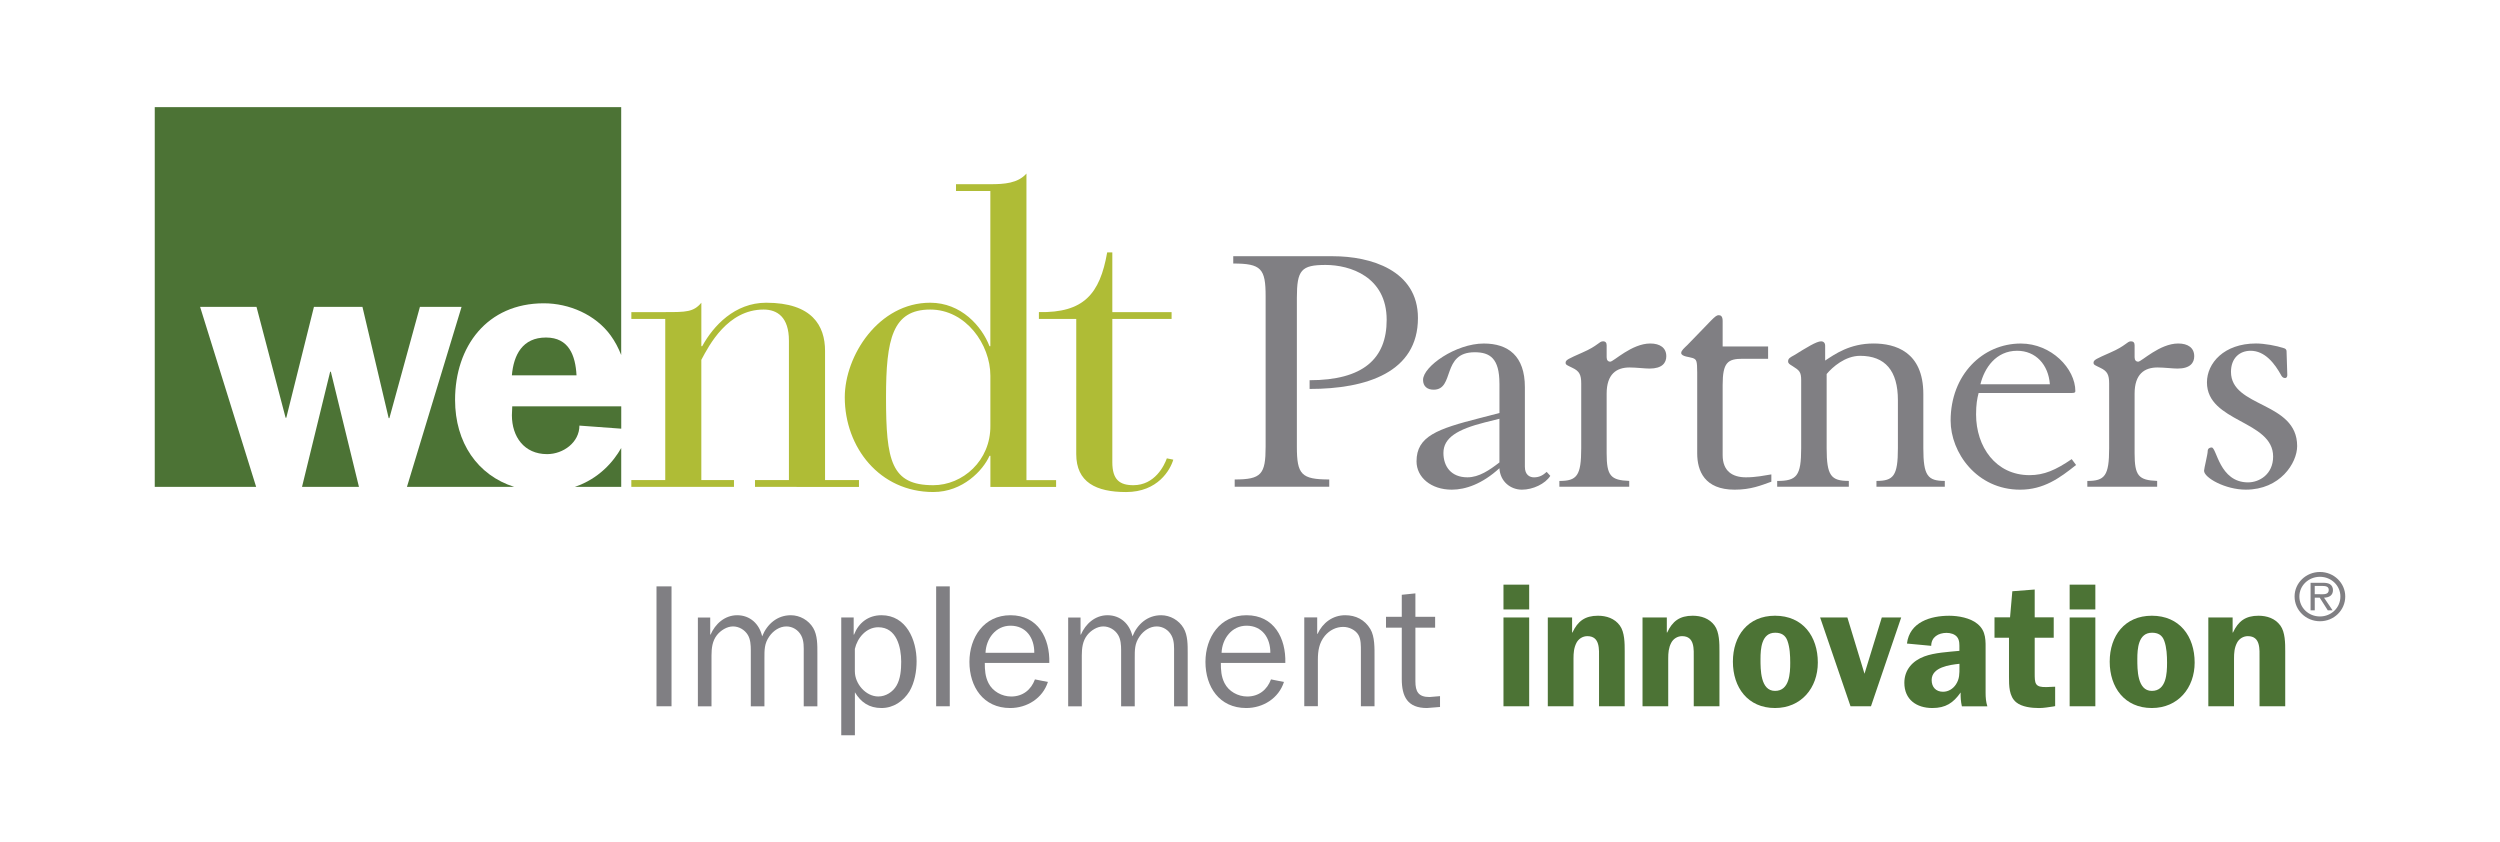 <?xml version="1.0" encoding="utf-8"?>
<!-- Generator: Adobe Illustrator 26.0.3, SVG Export Plug-In . SVG Version: 6.00 Build 0)  -->
<svg version="1.1" id="Layer_1" xmlns="http://www.w3.org/2000/svg" xmlns:xlink="http://www.w3.org/1999/xlink" x="0px" y="0px"
	 viewBox="0 0 1000 336.95" style="enable-background:new 0 0 1000 336.95;" xml:space="preserve">
<style type="text/css">
	.st0{fill:#4C7335;}
	.st1{fill:#AFBC36;}
	.st2{fill:#807F83;}
</style>
<g>
	<path class="st0" d="M229.93,194.75h18.56v-15.56C245.4,184.68,239.54,191.51,229.93,194.75"/>
	<polygon class="st0" points="132.06,148.7 120.81,194.74 143.58,194.74 132.34,148.7 	"/>
	<path class="st0" d="M204.76,166.1c0,8.56,4.89,15.55,14.08,15.55c6.47,0,12.93-4.7,12.93-11.41l16.73,1.23v-8.93h-43.6
		L204.76,166.1z"/>
	<path class="st0" d="M218.4,135.01c-9.34,0-12.93,6.84-13.65,15.12h25.86C230.19,142.28,227.6,135.01,218.4,135.01"/>
	<path class="st1" d="M266.11,127.57h-13.57v-2.73h13.57c8.25,0,11.33,0,14.43-3.75v17.39h0.34c4.47-8.18,13.05-17.39,25.6-17.39
		c18.38,0,23.54,9.21,23.54,19.27v51.67h13.57v2.73H302v-2.73h13.57v-55.77c0-9.38-4.64-12.44-10.13-12.44
		c-14.43,0-21.82,14.32-24.91,20.12v48.09h13.06v2.73h-41.06v-2.73h13.57V127.57z"/>
	<path class="st1" d="M396.15,150.25c0-12.44-9.79-26.43-24.05-26.43c-15.12,0-17.69,11.77-17.69,35.12
		c0,25.42,2.06,35.14,18.89,35.14c11.68,0,23.02-9.72,22.85-23.88V150.25z M396.15,182.31h-0.34c-2.58,5.8-10.65,14.5-22.51,14.5
		c-21.47,0-35.39-17.91-35.39-37.87c0-16.71,13.57-37.85,34.18-37.85c12.36,0,20.62,9.38,23.71,17.4h0.34V76.41H382.4v-2.73h13.75
		c5.49,0,10.99-0.34,14.43-4.26v122.62h11.86v2.73h-26.28V182.31z"/>
	<path class="st1" d="M430.51,127.57h-14.95v-2.73c17.87,0.34,24.4-7.16,27.31-23.87h2.06v23.87h23.71v2.73h-23.71v57.31
		c0,6.99,2.92,9.2,8.41,9.2c8.6,0,12.37-7.84,13.4-10.74l2.58,0.52c-1.2,4.09-6.18,12.96-18.89,12.96
		c-12.03,0-19.93-3.93-19.93-15.18V127.57z"/>
	<path class="st2" d="M493.89,191.79c10.62,0,12.36-2.04,12.36-13.09v-60.2c0-11.05-1.75-13.09-12.95-13.09v-2.92h39.85
		c14.98,0,34.03,5.53,34.03,24.72c0,21.67-20.5,28.37-43.34,28.37v-3.49c21.38,0,30.83-8.58,30.83-24.14
		c0-17.31-14.69-21.97-24.43-21.97c-9.74,0-11.49,2.04-11.49,13.09v59.63c0,11.06,1.75,13.09,12.95,13.09v2.91h-37.82V191.79z"/>
	<path class="st2" d="M599.77,167.51l-5.82,1.45c-10.9,2.76-16.58,6.11-16.58,12.22c0,5.38,3.05,9.75,9.6,9.75
		c4.65,0,8.87-2.91,12.8-5.96V167.51z M599.77,153.4c0-10.04-3.78-12.5-9.9-12.5c-13.38,0-7.85,14.98-16.43,14.98
		c-2.47,0-4.22-1.31-4.22-3.93c0-5.37,13.09-14.54,24.29-14.54c9.74,0,16.44,4.94,16.44,17.46v31.84c0,3.35,2.04,4.23,3.64,4.23
		c2.18,0,3.64-0.87,5.08-2.19l1.45,1.6c-2.03,3.2-6.97,5.52-11.34,5.52c-4.5,0-8.72-3.19-9.01-8.58
		c-6.83,6.26-13.53,8.58-19.06,8.58c-8.29,0-14.1-4.93-14.1-11.33c0-10.04,8.29-12.95,25.32-17.31l7.85-2.03V153.4z"/>
	<path class="st2" d="M623.76,192.38c6.99,0,8.73-2.04,8.73-13.09v-25.9c0-3.48-0.73-4.93-3.49-6.24c-2.04-1.02-2.76-1.17-2.76-2.04
		c0-1.17,1.17-1.61,6.68-4.07c6.4-2.77,6.68-4.51,8.29-4.51c1.02,0,1.45,0.58,1.45,1.59v4.8c0,1.17,0.58,1.75,1.45,1.75
		c1.32,0,8.59-7.27,16-7.27c3.93,0,6.41,1.75,6.41,5.09c0,2.62-1.6,4.94-6.7,4.94c-1.89,0-5.38-0.44-8-0.44
		c-5.22,0-9.16,2.63-9.16,10.47v23.86c0,9.01,1.6,10.76,9.03,11.05v2.33h-27.94V192.38z"/>
	<path class="st2" d="M707.24,143.51h-10.18c-5.96,0-8,1.45-8,10.47v28.08c0,6.39,3.93,8.87,9.3,8.87c4.07,0,7.41-0.73,10.18-1.17
		v2.92c-4.07,1.45-8.13,3.19-14.68,3.19c-12.08,0-14.98-7.56-14.98-14.53v-32.29c0-4.81-0.29-5.24-1.75-5.82
		c-1.16-0.44-4.65-0.58-4.65-2.04c0-1.02,1.32-2.04,2.47-3.19c9.75-9.9,11.06-11.93,12.51-11.93c0.87,0,1.6,0.44,1.6,2.33v10.18
		h18.18V143.51z"/>
	<path class="st2" d="M710.88,192.38c7.85,0,9.59-2.04,9.59-13.09v-27.2c0-3.34-0.71-3.93-3.48-5.67c-1.17-0.72-1.75-1.02-1.75-1.89
		c0-1.17,0.87-1.6,2.47-2.47c4.95-3.05,8.87-5.53,10.76-5.53c0.72,0,1.59,0.44,1.59,1.74v5.96c3.93-2.61,9.89-6.83,19.35-6.83
		c8.58,0,19.92,3.2,19.92,20.21v21.67c0,11.04,1.75,13.09,8.59,13.09v2.33h-27.34v-2.33c6.83,0,8.58-2.04,8.58-13.09v-19.2
		c0-11.78-5.09-17.75-15.12-17.75c-5.97,0-11.06,4.51-13.38,7.28v29.67c0,11.04,1.75,13.09,8.87,13.09v2.33h-28.66V192.38z"/>
	<path class="st2" d="M819.95,153.7c-0.58-7.86-5.67-13.39-13.09-13.39c-8.44,0-13.09,6.84-14.69,13.39H819.95z M791.45,157.19
		c-0.59,2.18-1.02,4.65-1.02,8.58c0,12.93,7.86,24.29,21.38,24.29c5.82,0,10.48-2.04,16.87-6.41l1.75,2.34
		c-6.55,5.23-12.95,9.88-22.4,9.88c-17.3,0-27.78-14.82-27.78-27.63c0-18.33,12.79-30.83,28.07-30.83
		c12.22,0,21.82,10.03,21.82,19.05c0,0.59-0.44,0.73-1.46,0.73H791.45z"/>
	<path class="st2" d="M834.93,192.38c6.98,0,8.73-2.04,8.73-13.09v-25.9c0-3.48-0.73-4.93-3.49-6.24c-2.04-1.02-2.76-1.17-2.76-2.04
		c0-1.17,1.17-1.61,6.69-4.07c6.4-2.77,6.69-4.51,8.29-4.51c1.01,0,1.45,0.58,1.45,1.59v4.8c0,1.17,0.58,1.75,1.45,1.75
		c1.32,0,8.59-7.27,16-7.27c3.93,0,6.4,1.75,6.4,5.09c0,2.62-1.59,4.94-6.69,4.94c-1.89,0-5.38-0.44-8-0.44
		c-5.23,0-9.16,2.63-9.16,10.47v23.86c0,9.01,1.6,10.76,9.02,11.05v2.33h-27.93V192.38z"/>
	<path class="st2" d="M914.92,150.06c0,0.59-0.29,1.16-0.87,1.16c-0.73,0-1.16-0.44-1.45-0.88c-2.76-5.08-6.69-10.03-12.36-10.03
		c-4.37,0-7.85,2.91-7.85,8.44c0,14.39,26.47,11.77,26.47,29.67c0,6.83-6.84,17.44-20.52,17.44c-8.28,0-16.72-4.79-16.72-7.56
		c0-0.88,1.46-6.55,1.46-7.85c0-1.02,0.73-1.46,1.59-1.46c2.03,0,3.05,13.96,14.55,13.96c4.5,0,10.03-3.21,10.03-10.33
		c0-14.53-26.47-13.66-26.47-29.67c0-7.7,6.83-15.56,19.62-15.56c3.35,0,8.15,0.87,11.21,1.89c0.58,0.15,1.01,0.59,1.01,1.16
		L914.92,150.06z"/>
	<rect x="262.6" y="234.55" class="st2" width="6.01" height="47.96"/>
	<path class="st2" d="M284.09,246.99v6.86h0.14c1.82-4.26,5.67-7.76,10.63-7.76c5.18,0,8.89,3.49,10,8.45
		c1.96-4.89,6.01-8.45,11.47-8.45c3.64,0,7.13,2.02,8.95,5.1c1.74,2.94,1.67,6.86,1.67,10.14v21.19h-5.46v-21.19
		c0-2.37,0.15-4.9-0.97-7.06c-1.19-2.3-3.5-3.7-5.94-3.7c-2.72,0-5.24,1.67-6.85,3.98c-2.02,2.87-1.96,5.45-1.96,8.81v19.16h-5.45
		v-22.51c0-1.95-0.13-4.26-1.18-6.02c-1.26-2.09-3.57-3.42-5.94-3.42c-2.45,0-4.96,1.61-6.44,3.49c-1.81,2.31-2.16,5.17-2.16,8.11
		v20.35h-5.45v-35.52H284.09z"/>
	<path class="st2" d="M341.95,268.59c0,4.89,4.34,10,9.38,10c3.01,0,5.8-1.82,7.27-4.33c1.61-2.74,1.88-6.43,1.88-9.59
		c0-5.79-1.82-13.77-9.16-13.77c-4.83,0-8.39,4.26-9.38,8.67V268.59z M341.95,294.11h-5.45v-47.12h4.97v6.86h0.14
		c1.82-4.69,5.66-7.76,10.98-7.76c9.92,0,14.05,9.85,14.05,18.38c0,4.05-0.77,8.52-2.86,12.09c-2.45,3.91-6.37,6.65-11.19,6.65
		c-4.9,0-8.18-2.24-10.63-6.29V294.11z"/>
	<rect x="374.46" y="234.55" class="st2" width="5.45" height="47.96"/>
	<path class="st2" d="M413.71,261.12c0.08-5.87-3.22-10.84-9.51-10.84c-5.94,0-9.79,5.24-9.99,10.84H413.71z M419.16,272.79
		c-2.09,6.51-8.32,10.42-15.1,10.42c-10.76,0-16.29-8.53-16.29-18.46c0-9.78,5.8-18.66,16.42-18.66c11.04,0,15.8,9.22,15.53,19.08
		h-25.8c0,2.8,0.14,5.39,1.46,8.04c1.68,3.36,5.4,5.39,9.09,5.39c4.62,0,7.97-2.66,9.51-6.85L419.16,272.79z"/>
	<path class="st2" d="M432.22,246.99v6.86h0.14c1.82-4.26,5.66-7.76,10.63-7.76c5.18,0,8.88,3.49,10,8.45
		c1.96-4.89,6-8.45,11.46-8.45c3.64,0,7.13,2.02,8.95,5.1c1.75,2.94,1.68,6.86,1.68,10.14v21.19h-5.45v-21.19
		c0-2.37,0.14-4.9-0.99-7.06c-1.18-2.3-3.5-3.7-5.94-3.7c-2.72,0-5.24,1.67-6.84,3.98c-2.03,2.87-1.96,5.45-1.96,8.81v19.16h-5.45
		v-22.51c0-1.95-0.14-4.26-1.2-6.02c-1.25-2.09-3.56-3.42-5.94-3.42c-2.44,0-4.96,1.61-6.43,3.49c-1.81,2.31-2.16,5.17-2.16,8.11
		v20.35h-5.45v-35.52H432.22z"/>
	<path class="st2" d="M508.13,261.12c0.07-5.87-3.23-10.84-9.51-10.84c-5.94,0-9.78,5.24-9.99,10.84H508.13z M513.58,272.79
		c-2.1,6.51-8.32,10.42-15.1,10.42c-10.77,0-16.3-8.53-16.3-18.46c0-9.78,5.81-18.66,16.43-18.66c11.05,0,15.8,9.22,15.52,19.08
		h-25.79c0,2.8,0.13,5.39,1.45,8.04c1.68,3.36,5.39,5.39,9.1,5.39c4.61,0,7.96-2.66,9.51-6.85L513.58,272.79z"/>
	<path class="st2" d="M526.89,253.56h0.13c2.03-4.4,6.02-7.47,11.05-7.47c4.26,0,7.83,1.81,10.06,5.52
		c1.82,3.01,1.68,7.76,1.68,11.25v19.64h-5.45v-21.96c0-2.09,0.07-4.75-0.99-6.57c-1.19-2.02-3.77-3.21-6.08-3.21
		c-2.86,0-5.45,1.32-7.34,3.56c-2.3,2.8-2.8,6.01-2.8,9.57v18.6h-5.44v-35.52h5.17V253.56z"/>
	<path class="st2" d="M576.01,282.79l-5.24,0.42c-7.76,0-10.06-4.56-10.06-11.61v-20.54h-6.31v-4.34h6.31v-8.81l5.45-0.56v9.37h7.89
		v4.34h-7.89v21.46c0,4.12,1.18,6.29,5.66,6.29l4.19-0.36V282.79z"/>
	<path class="st0" d="M611.67,282.51h-10.28v-35.52h10.28V282.51z M611.67,243.78h-10.28v-9.92h10.28V243.78z"/>
	<path class="st0" d="M628.84,246.99v6.02h0.14c2.1-4.55,5.04-6.72,10.2-6.72c3.35,0,6.65,1.05,8.74,3.91
		c1.96,2.66,1.96,7.13,1.96,10.34v21.96h-10.27v-19.09c0-3.62,0.48-8.95-4.69-8.95c-1.81,0-3.49,1.05-4.33,2.66
		c-1.04,2.03-1.19,4.05-1.19,6.29v19.09h-10.28v-35.52H628.84z"/>
	<path class="st0" d="M666.73,246.99v6.02h0.14c2.1-4.55,5.03-6.72,10.2-6.72c3.37,0,6.65,1.05,8.75,3.91
		c1.96,2.66,1.96,7.13,1.96,10.34v21.96H677.5v-19.09c0-3.62,0.48-8.95-4.69-8.95c-1.81,0-3.49,1.05-4.32,2.66
		c-1.06,2.03-1.2,4.05-1.2,6.29v19.09h-10.28v-35.52H666.73z"/>
	<path class="st0" d="M704.2,263.63c0,4.06-0.07,12.73,5.81,12.73c5.79,0,6.08-7,6.08-11.25c0-2.8-0.14-6.15-1.12-8.81
		c-0.84-2.31-2.52-3.21-4.89-3.21C704.55,253.08,704.2,259.57,704.2,263.63 M727.13,265.03c0,10.13-6.64,18.18-17.12,18.18
		c-10.91,0-16.85-8.26-16.85-18.54c0-10.34,6.01-18.38,16.85-18.38C721.13,246.29,727.13,254.54,727.13,265.03"/>
	<polygon class="st0" points="748.39,282.51 740.21,282.51 728.05,246.99 738.95,246.99 745.8,269.5 752.72,246.99 760.48,246.99 	
		"/>
	<path class="st0" d="M783.77,265.52c-3.91,0.42-11.11,1.33-11.11,6.5c0,2.79,1.68,4.68,4.54,4.68c2.1,0,3.99-1.12,5.18-2.94
		c1.47-2.24,1.4-4.33,1.4-6.85V265.52z M784.75,282.51c-0.42-1.82-0.56-3.71-0.49-5.52c-2.94,4.19-6.01,6.22-11.33,6.22
		c-6.29,0-11.19-3.36-11.19-10.07c0-5.24,3.29-8.81,7.97-10.56c4.06-1.53,9.72-1.82,14.05-2.24v-0.83c0-1.53,0.14-3.36-0.9-4.68
		c-0.92-1.19-2.66-1.68-4.21-1.68c-3.29,0-6.16,1.68-6.16,5.18l-9.71-0.91c1.04-8.6,9.44-11.12,16.91-11.12
		c3.64,0,8.4,0.85,11.26,3.22c3.63,2.93,3.29,6.86,3.29,11.11v16.57c0,1.82,0.14,3.56,0.7,5.32H784.75z"/>
	<path class="st0" d="M797.8,255.1v-8.17h6.22l0.91-10.43l8.95-0.69v11.12h7.61v8.17h-7.61v14.13c0,4.13,0,5.8,4.96,5.59l3.22-0.14
		v7.76l-0.7,0.15c-1.96,0.28-3.85,0.63-5.74,0.63c-2.94,0-6.86-0.42-9.15-2.31c-2.87-2.38-2.87-6.64-2.87-10.14V255.1H797.8z"/>
	<path class="st0" d="M838.14,282.51h-10.28v-35.52h10.28V282.51z M838.14,243.78h-10.28v-9.92h10.28V243.78z"/>
	<path class="st0" d="M854.93,263.63c0,4.06-0.07,12.73,5.8,12.73c5.81,0,6.09-7,6.09-11.25c0-2.8-0.14-6.15-1.13-8.81
		c-0.83-2.31-2.51-3.21-4.88-3.21C855.27,253.08,854.93,259.57,854.93,263.63 M877.86,265.03c0,10.13-6.64,18.18-17.13,18.18
		c-10.9,0-16.85-8.26-16.85-18.54c0-10.34,6.02-18.38,16.85-18.38C871.86,246.29,877.86,254.54,877.86,265.03"/>
	<path class="st0" d="M893.05,246.99v6.02h0.14c2.1-4.55,5.04-6.72,10.2-6.72c3.36,0,6.65,1.05,8.74,3.91
		c1.96,2.66,1.96,7.13,1.96,10.34v21.96h-10.28v-19.09c0-3.62,0.49-8.95-4.69-8.95c-1.81,0-3.49,1.05-4.32,2.66
		c-1.05,2.03-1.19,4.05-1.19,6.29v19.09h-10.28v-35.52H893.05z"/>
	<path class="st2" d="M927.73,237.69c1.59,0,3.77,0.28,3.77-1.71c0-1.42-1.25-1.61-2.68-1.61h-2.93v3.32H927.73z M933.04,244.14
		h-1.92l-3.24-5.08h-1.98v5.08h-1.67v-11.02h4.94c0.95,0,1.9,0.05,2.76,0.53c0.84,0.48,1.26,1.45,1.26,2.37
		c0,2.18-1.56,2.99-3.58,3.05L933.04,244.14z M919.75,238.59c0,4.5,3.66,7.99,8.23,7.99c4.53,0,8.18-3.49,8.18-7.99
		c0-4.36-3.65-7.87-8.18-7.87C923.41,230.72,919.75,234.23,919.75,238.59 M917.83,238.59c0-5.39,4.54-9.8,10.16-9.8
		c5.59,0,10.11,4.41,10.11,9.8c0,5.5-4.52,9.91-10.11,9.91C922.37,248.5,917.83,244.09,917.83,238.59"/>
	<g>
		<path class="st0" d="M61.9,194.75h40.56l-22.42-72.01h22.56l11.64,44.36h0.28l11.06-44.36h19.4l10.49,44.5h0.29l12.21-44.5h16.66
			l-21.85,72.01h42.89c-14.63-4.64-23.64-17.67-23.64-34.78c0-21.4,12.79-38.65,35.49-38.65c10.2,0,20.7,4.56,26.73,12.84
			c1.79,2.45,3.15,5.1,4.23,7.84V42.84H61.9V194.75z"/>
	</g>
</g>
</svg>
